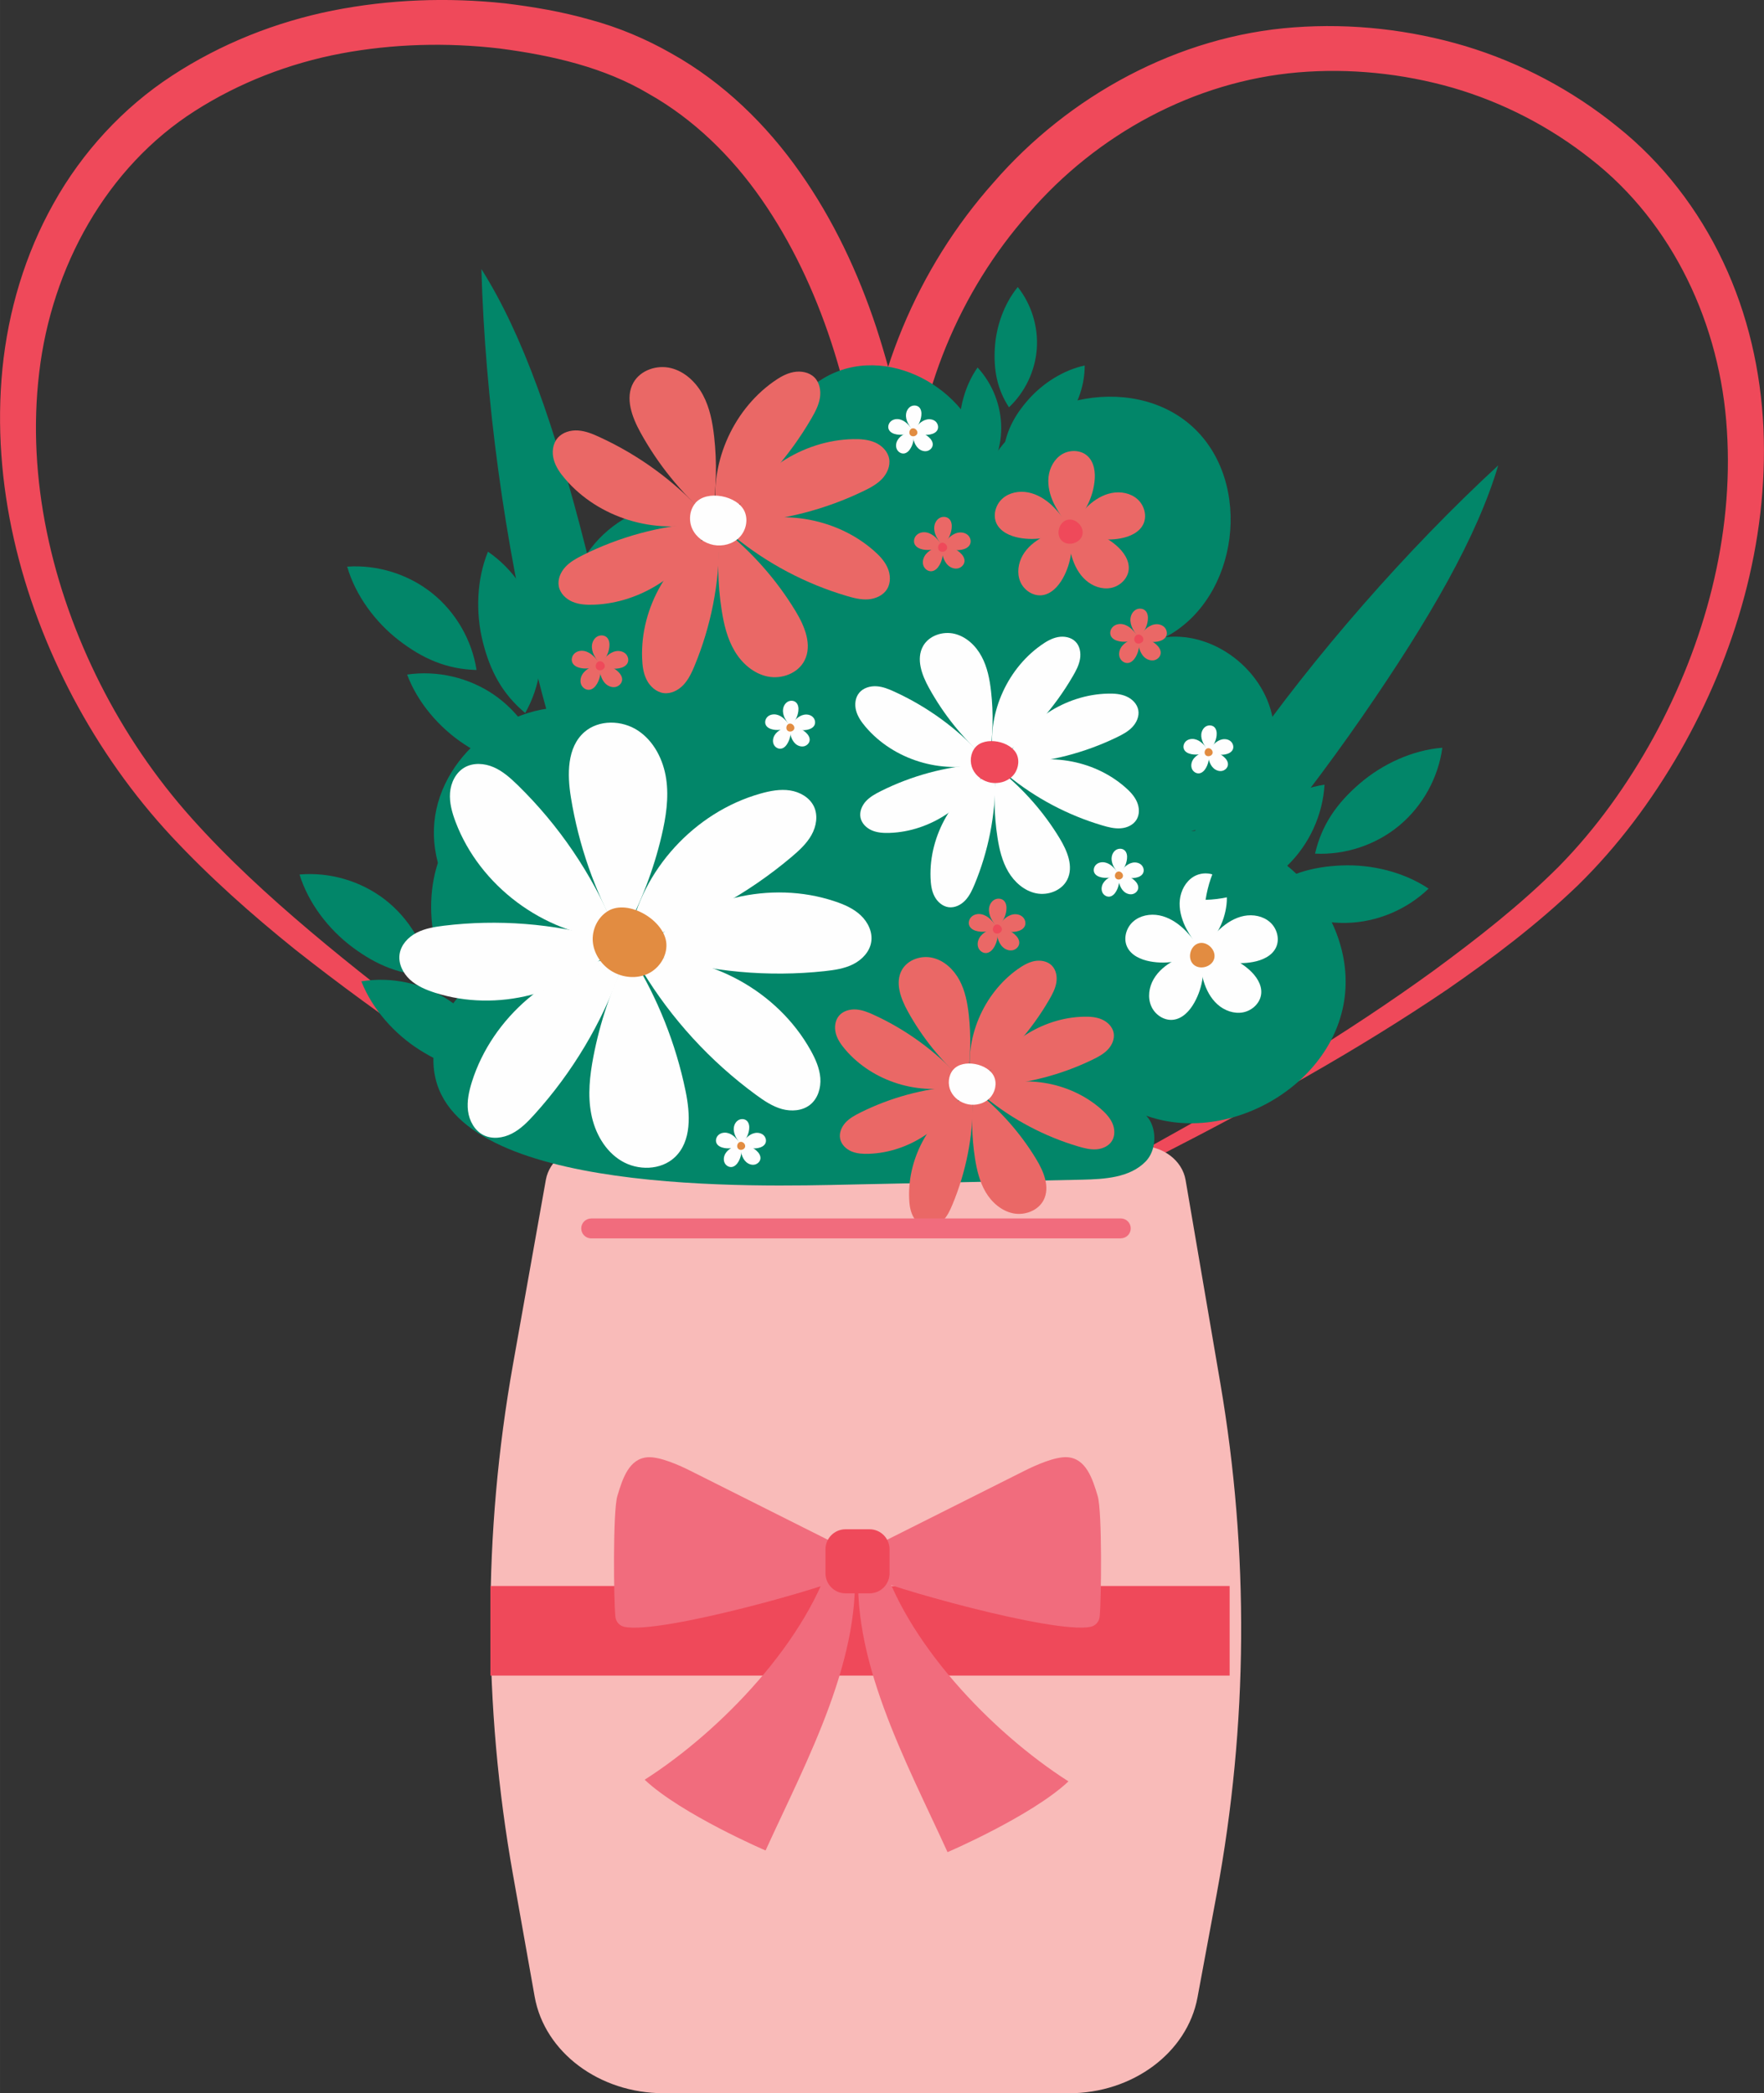 <?xml version="1.0" encoding="UTF-8"?>
<!DOCTYPE svg PUBLIC "-//W3C//DTD SVG 1.1//EN" "http://www.w3.org/Graphics/SVG/1.1/DTD/svg11.dtd">
<!-- Creator: CorelDRAW -->
<svg xmlns="http://www.w3.org/2000/svg" xml:space="preserve" width="2.107cm" height="2.5cm" version="1.1" style="shape-rendering:geometricPrecision; text-rendering:geometricPrecision; image-rendering:optimizeQuality; fill-rule:evenodd; clip-rule:evenodd"
viewBox="0 0 338.7 401.88"
 xmlns:xlink="http://www.w3.org/1999/xlink"
 xmlns:xodm="http://www.corel.com/coreldraw/odm/2003">
 <rect x="0" y="0" width="338.7" height="401.88" fill="#333333" stroke="none"/>
 <defs>
  <style type="text/css">
   <![CDATA[
    .fil5 {fill:#FEFEFE;fill-rule:nonzero}
    .fil2 {fill:#F9BBB9;fill-rule:nonzero}
    .fil3 {fill:#F16C7D;fill-rule:nonzero}
    .fil1 {fill:#EF495A;fill-rule:nonzero}
    .fil4 {fill:#EA6866;fill-rule:nonzero}
    .fil6 {fill:#E28C41;fill-rule:nonzero}
    .fil0 {fill:#028669;fill-rule:nonzero}
   ]]>
  </style>
 </defs>
 <g id="Layer_x0020_1">
  <g id="_2119374965632">
   <path class="fil0" d="M287.67 89.35c-17.51,16.15 -35.32,36.52 -48.88,55.9 -13.56,19.38 -22.75,37.58 -25.21,49.96 17.28,-17.23 34.74,-38.49 47.95,-57.58 13.2,-19.1 22.11,-34.7 26.14,-48.28z"/>
   <path class="fil0" d="M92.43 51.66c0.7,24.89 4.51,52.91 10.47,76.91 5.95,24 13.98,43.73 22.04,54.17 -1.71,-25.45 -6.46,-53.81 -12.43,-77.32 -5.97,-23.52 -12.15,-41.25 -20.08,-53.76z"/>
   <path class="fil1" d="M165.73 248.69c-19.4,-8.74 -38.12,-19.01 -56.3,-30.11 -18.2,-11.08 -35.93,-23 -52.74,-36.26 -8.34,-6.71 -16.39,-13.84 -23.78,-21.76 -7.38,-7.94 -13.71,-16.91 -18.81,-26.51 -10.14,-19.16 -15.81,-41.21 -13.63,-63.32 1.11,-11 4.33,-21.92 9.82,-31.68 5.44,-9.77 13.32,-18.38 22.73,-24.51 9.39,-6.15 19.96,-10.33 30.84,-12.51 10.9,-2.16 22.07,-2.56 33.07,-1.39 5.51,0.67 10.92,1.59 16.34,3.13 5.47,1.47 10.75,3.69 15.68,6.51 9.95,5.56 18.25,13.68 24.65,22.81 6.44,9.15 11.17,19.28 14.63,29.7 3.42,10.5 5.8,21.04 6.8,32.29l-9.18 0.07c1.3,-22.17 10.22,-43.61 24.92,-60.11 14.41,-16.63 35.43,-28.18 57.72,-29.79 11.08,-0.82 22.24,0.44 32.83,3.59 10.58,3.19 20.55,8.46 29.17,15.44 8.7,6.91 15.67,16.01 20.38,26.02 4.75,10.03 7.22,20.99 7.73,31.92 0.96,21.94 -5.4,43.49 -16.07,62.16 -5.39,9.34 -11.85,18.05 -19.61,25.64 -7.77,7.46 -16.28,13.9 -25.02,19.94 -17.59,11.91 -36.14,22.12 -54.93,31.74 -18.79,9.64 -37.96,18.45 -57.24,26.98zm0 0c18.86,-9.42 37.66,-18.98 56.11,-29.12 18.41,-10.19 36.54,-20.96 53.49,-33.26 8.42,-6.19 16.67,-12.63 23.97,-19.94 7.19,-7.3 13.24,-15.81 18.2,-24.82 9.85,-18.03 15.4,-38.66 14.08,-58.93 -1.22,-20.17 -10.33,-39.78 -26.14,-52.09 -7.82,-6.19 -16.88,-10.88 -26.51,-13.68 -9.64,-2.76 -19.77,-3.79 -29.71,-2.95 -19.9,1.7 -38.61,11.86 -51.72,27.08 -13.32,15.03 -21.38,34.69 -22.47,54.63l-9.18 0.06c-2.03,-20.06 -8.13,-40.84 -19.63,-57.4 -5.75,-8.27 -13.04,-15.4 -21.68,-20.27 -8.51,-5.06 -18.46,-7.36 -28.62,-8.69 -10.13,-1.18 -20.45,-0.91 -30.44,0.96 -9.98,1.89 -19.57,5.61 -28.03,11.01 -17.01,10.82 -27.55,30.03 -29.92,50.22 -2.45,20.32 2.41,41.38 11.74,59.85 4.69,9.27 10.55,17.94 17.5,25.71 6.95,7.78 14.74,14.93 22.81,21.75 16.15,13.63 33.4,26.07 51.16,37.69 8.88,5.82 17.9,11.44 27.07,16.79 9.15,5.41 18.4,10.62 27.92,15.38z"/>
   <path class="fil2" d="M205.21 401.88l-77.81 0c-12.34,0 -22.84,-7.87 -24.74,-18.53l-4.17 -23.46c-5.77,-32.44 -5.77,-65.47 0,-97.9l6.32 -35.49c0.67,-3.74 4.35,-6.5 8.67,-6.5l105.48 0c4.34,0 8.03,2.78 8.68,6.54l6.67 39.01c5.56,32.52 5.33,65.6 -0.69,98.06l-3.69 19.88c-1.97,10.6 -12.43,18.4 -24.71,18.4z"/>
   <polygon class="fil1" points="94.16,321.7 236.1,321.7 236.1,304.5 94.16,304.5 "/>
   <path class="fil0" d="M83.42 206.08c-2.09,-12.85 12.22,-25.29 24.66,-21.44 -13.7,0.19 -25.99,-13.16 -24.68,-26.79 1.31,-13.63 15.92,-24.4 29.33,-21.6 -7.55,-10.23 -5.7,-26.19 4,-34.42 9.69,-8.23 25.75,-7.46 34.61,1.66 -7.88,-10.61 -2.31,-28.28 10.24,-32.45 12.54,-4.17 27.58,6.64 27.62,19.86 6.02,-14.74 27.97,-19.7 39.75,-8.99 11.78,10.71 8.91,33.03 -5.19,40.42 10.11,-1.14 20.26,7.43 20.85,17.59 0.59,10.16 -8.52,19.83 -18.7,19.87 17.52,-2.64 34.96,14.94 32.17,32.43 -2.78,17.5 -24.81,28.8 -40.65,20.85 4.34,0.05 5.57,6.82 2.54,9.93 -3.03,3.11 -7.84,3.39 -12.18,3.49 -14.94,0.31 -29.88,0.63 -44.82,0.94 -17.08,0.36 -75.72,2.18 -79.54,-21.34z"/>
   <path class="fil3" d="M196.69 282.39c2.08,-1.05 5.88,-2.76 8.21,-2.62 3.58,0.22 4.85,4.03 5.87,7.47 0.87,2.93 0.7,20.11 0.37,23.17 -0.1,0.95 -0.79,1.72 -1.72,1.92 -7.09,1.5 -40.39,-8.07 -42.49,-9.61 -5.98,-4.38 -1.31,-4.72 1.15,-5.97 6.81,-3.43 21.79,-10.93 28.61,-14.36z"/>
   <path class="fil3" d="M132.6 282.4c-2.08,-1.05 -5.88,-2.76 -8.2,-2.62 -3.59,0.22 -4.85,4.02 -5.87,7.47 -0.87,2.94 -0.7,20.1 -0.37,23.17 0.1,0.95 0.79,1.73 1.72,1.92 7.09,1.5 40.39,-8.07 42.49,-9.61 5.98,-4.38 1.31,-4.72 -1.16,-5.97 -6.81,-3.43 -21.79,-10.93 -28.61,-14.36z"/>
   <path class="fil3" d="M160.03 297.83c-4.66,16.87 -21.5,34.44 -36.25,43.86 6.99,6.62 23.53,13.75 23.22,13.58 7.91,-17.37 18.98,-37.44 16.91,-56.41 -2.15,-0.94 -1.73,-0.09 -3.88,-1.03z"/>
   <path class="fil3" d="M168.9 298.15c4.66,16.87 21.49,34.44 36.25,43.86 -6.98,6.61 -23.53,13.75 -23.22,13.58 -7.91,-17.37 -18.98,-37.44 -16.92,-56.41 2.15,-0.94 1.73,-0.09 3.88,-1.03z"/>
   <path class="fil1" d="M166.97 305.91l-4.63 0c-2.11,0 -3.84,-1.73 -3.84,-3.84l0 -4.63c0,-2.11 1.73,-3.83 3.84,-3.83l4.63 0c2.11,0 3.83,1.73 3.83,3.83l0 4.63c0,2.11 -1.72,3.84 -3.83,3.84z"/>
   <path class="fil4" d="M202.36 96.69c-0.76,-1.59 -1.22,-3.35 -1.04,-5.1 0.19,-1.74 1.09,-3.46 2.59,-4.37 1.5,-0.91 3.61,-0.86 4.9,0.33 1.31,1.2 1.55,3.18 1.34,4.94 -0.39,3.44 -2.17,6.69 -4.86,8.87 0,0 -2.18,-3.09 -2.93,-4.67z"/>
   <path class="fil4" d="M208.89 97.14c1.29,-1.19 2.84,-2.16 4.57,-2.49 1.72,-0.34 3.63,0.02 4.94,1.19 1.31,1.17 1.88,3.19 1.13,4.78 -0.76,1.6 -2.58,2.41 -4.33,2.74 -3.4,0.64 -7.04,-0.11 -9.91,-2.04 0,0 2.31,-2.99 3.61,-4.18z"/>
   <path class="fil4" d="M201.98 97.03c-1.29,-1.19 -2.84,-2.16 -4.57,-2.49 -1.72,-0.34 -3.63,0.02 -4.94,1.19 -1.31,1.17 -1.88,3.19 -1.13,4.78 0.77,1.6 2.59,2.41 4.33,2.74 3.4,0.64 7.04,-0.11 9.91,-2.03 0,0 -2.31,-2.99 -3.6,-4.18z"/>
   <path class="fil4" d="M200.2 103.1c-1.54,0.84 -2.96,1.99 -3.83,3.51 -0.87,1.52 -1.15,3.45 -0.47,5.06 0.68,1.62 2.41,2.81 4.16,2.61 1.76,-0.2 3.12,-1.67 3.99,-3.21 1.7,-3.01 2.17,-6.69 1.27,-10.04 0,0 -3.58,1.23 -5.12,2.07z"/>
   <path class="fil4" d="M205.8 106.91c0.51,1.68 1.34,3.3 2.66,4.47 1.31,1.17 3.13,1.84 4.85,1.5 1.72,-0.33 3.25,-1.78 3.41,-3.53 0.16,-1.77 -0.99,-3.4 -2.32,-4.57 -2.6,-2.28 -6.11,-3.5 -9.56,-3.31 0,0 0.46,3.75 0.96,5.44z"/>
   <path class="fil1" d="M204.89 99.82c1.6,-0.44 3.35,1.28 2.93,2.89 -0.41,1.6 -2.78,2.26 -3.96,1.09 -1.18,-1.16 -0.56,-3.54 1.03,-3.98z"/>
   <path class="fil4" d="M179.78 103.04c-0.29,-0.6 -0.46,-1.26 -0.39,-1.92 0.07,-0.66 0.41,-1.31 0.98,-1.65 0.56,-0.34 1.36,-0.32 1.85,0.13 0.49,0.45 0.58,1.2 0.5,1.86 -0.15,1.29 -0.82,2.52 -1.83,3.34 0,0 -0.82,-1.17 -1.11,-1.76z"/>
   <path class="fil4" d="M182.24 103.21c0.48,-0.45 1.07,-0.81 1.72,-0.94 0.65,-0.12 1.37,0.01 1.86,0.45 0.5,0.44 0.71,1.2 0.42,1.8 -0.28,0.6 -0.97,0.91 -1.63,1.03 -1.28,0.24 -2.65,-0.04 -3.73,-0.77 0,0 0.87,-1.13 1.36,-1.57z"/>
   <path class="fil4" d="M179.63 103.17c-0.49,-0.45 -1.07,-0.81 -1.72,-0.94 -0.65,-0.13 -1.37,0.01 -1.86,0.45 -0.5,0.44 -0.71,1.2 -0.43,1.8 0.29,0.6 0.97,0.91 1.63,1.03 1.28,0.24 2.65,-0.04 3.73,-0.77 0,0 -0.88,-1.13 -1.36,-1.58z"/>
   <path class="fil4" d="M178.96 105.46c-0.58,0.31 -1.11,0.75 -1.44,1.32 -0.33,0.58 -0.44,1.3 -0.18,1.91 0.26,0.61 0.91,1.06 1.56,0.98 0.67,-0.08 1.18,-0.63 1.5,-1.21 0.65,-1.13 0.82,-2.52 0.48,-3.78 0,0 -1.35,0.46 -1.93,0.78z"/>
   <path class="fil4" d="M181.07 106.89c0.19,0.63 0.51,1.24 1,1.68 0.49,0.44 1.18,0.69 1.83,0.56 0.65,-0.13 1.22,-0.67 1.29,-1.33 0.06,-0.67 -0.37,-1.28 -0.88,-1.72 -0.98,-0.86 -2.3,-1.32 -3.6,-1.25 0,0 0.18,1.41 0.36,2.05z"/>
   <path class="fil1" d="M180.73 104.22c0.6,-0.17 1.26,0.48 1.11,1.09 -0.16,0.61 -1.05,0.85 -1.49,0.41 -0.45,-0.44 -0.21,-1.33 0.39,-1.5z"/>
   <path class="fil4" d="M190.29 176.34c-0.28,-0.6 -0.46,-1.26 -0.39,-1.92 0.07,-0.66 0.41,-1.3 0.98,-1.65 0.57,-0.34 1.36,-0.32 1.84,0.12 0.49,0.45 0.59,1.2 0.51,1.86 -0.14,1.29 -0.82,2.52 -1.83,3.34 0,0 -0.82,-1.16 -1.11,-1.76z"/>
   <path class="fil4" d="M192.75 176.51c0.49,-0.45 1.07,-0.81 1.72,-0.94 0.65,-0.13 1.37,0.01 1.86,0.45 0.5,0.44 0.71,1.2 0.43,1.8 -0.29,0.6 -0.97,0.91 -1.63,1.03 -1.28,0.24 -2.65,-0.04 -3.73,-0.76 0,0 0.87,-1.13 1.36,-1.58z"/>
   <path class="fil4" d="M190.15 176.47c-0.48,-0.45 -1.07,-0.81 -1.72,-0.94 -0.65,-0.13 -1.37,0.01 -1.86,0.45 -0.5,0.44 -0.71,1.2 -0.43,1.8 0.29,0.6 0.97,0.91 1.63,1.03 1.28,0.24 2.65,-0.04 3.73,-0.77 0,0 -0.87,-1.13 -1.36,-1.58z"/>
   <path class="fil4" d="M189.48 178.76c-0.58,0.32 -1.12,0.75 -1.44,1.33 -0.33,0.57 -0.43,1.3 -0.18,1.9 0.26,0.61 0.91,1.06 1.57,0.98 0.66,-0.08 1.17,-0.63 1.5,-1.21 0.64,-1.13 0.82,-2.53 0.48,-3.78 0,0 -1.35,0.46 -1.93,0.78z"/>
   <path class="fil4" d="M191.59 180.19c0.19,0.64 0.5,1.25 1,1.69 0.49,0.44 1.18,0.69 1.83,0.56 0.65,-0.12 1.22,-0.67 1.28,-1.33 0.06,-0.66 -0.37,-1.28 -0.87,-1.72 -0.98,-0.86 -2.3,-1.32 -3.6,-1.24 0,0 0.18,1.41 0.36,2.04z"/>
   <path class="fil1" d="M191.24 177.52c0.6,-0.17 1.26,0.48 1.11,1.09 -0.16,0.6 -1.05,0.85 -1.49,0.41 -0.44,-0.44 -0.21,-1.33 0.39,-1.5z"/>
   <path class="fil4" d="M217.45 120.66c-0.28,-0.6 -0.46,-1.26 -0.39,-1.92 0.07,-0.65 0.41,-1.3 0.98,-1.65 0.56,-0.34 1.36,-0.32 1.85,0.13 0.49,0.45 0.58,1.2 0.5,1.86 -0.15,1.29 -0.82,2.52 -1.83,3.34 0,0 -0.82,-1.17 -1.11,-1.76z"/>
   <path class="fil4" d="M219.91 120.83c0.48,-0.45 1.07,-0.81 1.72,-0.94 0.65,-0.13 1.37,0.01 1.86,0.45 0.5,0.44 0.71,1.2 0.43,1.8 -0.29,0.6 -0.97,0.91 -1.63,1.03 -1.28,0.24 -2.65,-0.04 -3.73,-0.77 0,0 0.87,-1.13 1.36,-1.58z"/>
   <path class="fil4" d="M217.31 120.79c-0.49,-0.45 -1.07,-0.81 -1.72,-0.94 -0.65,-0.13 -1.37,0.01 -1.86,0.45 -0.5,0.44 -0.71,1.2 -0.43,1.8 0.29,0.6 0.98,0.91 1.63,1.03 1.28,0.24 2.65,-0.04 3.73,-0.77 0,0 -0.87,-1.13 -1.36,-1.57z"/>
   <path class="fil4" d="M216.64 123.08c-0.58,0.31 -1.11,0.75 -1.44,1.32 -0.33,0.57 -0.44,1.3 -0.18,1.9 0.26,0.61 0.91,1.06 1.57,0.99 0.66,-0.08 1.17,-0.63 1.5,-1.21 0.64,-1.14 0.82,-2.53 0.48,-3.78 0,0 -1.35,0.46 -1.93,0.78z"/>
   <path class="fil4" d="M218.75 124.51c0.19,0.63 0.51,1.25 1,1.69 0.49,0.44 1.18,0.69 1.83,0.57 0.65,-0.13 1.22,-0.67 1.28,-1.33 0.06,-0.67 -0.37,-1.28 -0.87,-1.72 -0.98,-0.86 -2.3,-1.32 -3.61,-1.25 0,0 0.18,1.41 0.36,2.04z"/>
   <path class="fil1" d="M218.4 121.84c0.6,-0.17 1.26,0.48 1.11,1.09 -0.16,0.6 -1.05,0.85 -1.49,0.41 -0.45,-0.44 -0.21,-1.34 0.39,-1.5z"/>
   <path class="fil4" d="M114.05 125.8c-0.28,-0.6 -0.46,-1.26 -0.39,-1.92 0.07,-0.66 0.41,-1.3 0.98,-1.65 0.57,-0.34 1.36,-0.32 1.85,0.12 0.49,0.45 0.58,1.2 0.51,1.86 -0.15,1.3 -0.82,2.52 -1.83,3.35 0,0 -0.82,-1.17 -1.1,-1.76z"/>
   <path class="fil4" d="M116.5 125.97c0.49,-0.45 1.07,-0.81 1.72,-0.94 0.65,-0.13 1.37,0.01 1.86,0.45 0.49,0.44 0.71,1.2 0.42,1.8 -0.28,0.6 -0.97,0.91 -1.63,1.03 -1.28,0.24 -2.65,-0.04 -3.73,-0.77 0,0 0.87,-1.13 1.36,-1.58z"/>
   <path class="fil4" d="M113.91 125.93c-0.49,-0.45 -1.07,-0.81 -1.72,-0.94 -0.65,-0.13 -1.37,0.01 -1.86,0.45 -0.49,0.44 -0.71,1.2 -0.42,1.8 0.28,0.6 0.97,0.91 1.63,1.03 1.28,0.24 2.66,-0.04 3.74,-0.77 0,0 -0.87,-1.13 -1.36,-1.57z"/>
   <path class="fil4" d="M113.23 128.21c-0.58,0.32 -1.12,0.75 -1.45,1.33 -0.33,0.57 -0.43,1.3 -0.18,1.91 0.26,0.61 0.91,1.06 1.57,0.98 0.66,-0.07 1.17,-0.63 1.5,-1.21 0.64,-1.13 0.82,-2.52 0.48,-3.78 0,0 -1.35,0.46 -1.93,0.78z"/>
   <path class="fil4" d="M115.34 129.65c0.19,0.63 0.5,1.24 1,1.68 0.49,0.44 1.18,0.69 1.82,0.57 0.65,-0.13 1.22,-0.67 1.29,-1.33 0.06,-0.66 -0.38,-1.28 -0.88,-1.72 -0.98,-0.86 -2.3,-1.32 -3.6,-1.25 0,0 0.17,1.41 0.36,2.05z"/>
   <path class="fil1" d="M115 126.98c0.6,-0.17 1.26,0.48 1.1,1.09 -0.16,0.6 -1.05,0.85 -1.49,0.41 -0.44,-0.44 -0.21,-1.33 0.39,-1.5z"/>
   <path class="fil5" d="M227.59 177.93c-0.76,-1.61 -1.24,-3.4 -1.05,-5.17 0.19,-1.77 1.11,-3.51 2.63,-4.44 1.52,-0.92 3.66,-0.87 4.97,0.33 1.33,1.22 1.57,3.23 1.36,5.02 -0.4,3.49 -2.21,6.79 -4.93,9.01 0,0 -2.21,-3.14 -2.98,-4.75z"/>
   <path class="fil5" d="M234.22 178.38c1.31,-1.21 2.89,-2.18 4.63,-2.53 1.75,-0.34 3.68,0.02 5.01,1.21 1.33,1.18 1.91,3.24 1.14,4.85 -0.77,1.63 -2.62,2.45 -4.39,2.78 -3.45,0.65 -7.15,-0.11 -10.06,-2.07 0,0 2.35,-3.04 3.66,-4.24z"/>
   <path class="fil5" d="M227.21 178.27c-1.31,-1.21 -2.88,-2.19 -4.63,-2.53 -1.75,-0.34 -3.69,0.02 -5.02,1.21 -1.33,1.18 -1.91,3.24 -1.14,4.85 0.77,1.63 2.62,2.45 4.39,2.78 3.45,0.65 7.14,-0.11 10.06,-2.07 0,0 -2.35,-3.04 -3.66,-4.24z"/>
   <path class="fil5" d="M225.39 184.43c-1.56,0.85 -3,2.02 -3.89,3.57 -0.89,1.54 -1.17,3.49 -0.47,5.14 0.69,1.64 2.45,2.85 4.22,2.65 1.79,-0.2 3.17,-1.69 4.05,-3.26 1.73,-3.05 2.2,-6.79 1.29,-10.19 0,0 -3.63,1.24 -5.2,2.09z"/>
   <path class="fil5" d="M231.08 188.3c0.51,1.71 1.36,3.35 2.69,4.54 1.33,1.19 3.18,1.86 4.93,1.52 1.75,-0.34 3.3,-1.81 3.46,-3.58 0.17,-1.79 -1,-3.45 -2.35,-4.64 -2.64,-2.32 -6.2,-3.55 -9.71,-3.36 0,0 0.47,3.81 0.98,5.52z"/>
   <path class="fil6" d="M230.16 181.1c1.62,-0.45 3.4,1.3 2.98,2.93 -0.42,1.63 -2.82,2.29 -4.02,1.11 -1.2,-1.18 -0.58,-3.6 1.05,-4.04z"/>
   <path class="fil5" d="M150.69 137.9c-0.25,-0.53 -0.41,-1.11 -0.34,-1.69 0.06,-0.58 0.36,-1.15 0.86,-1.46 0.5,-0.3 1.2,-0.29 1.63,0.11 0.43,0.39 0.52,1.06 0.45,1.64 -0.13,1.14 -0.72,2.22 -1.61,2.95 0,0 -0.73,-1.03 -0.98,-1.56z"/>
   <path class="fil5" d="M152.86 138.05c0.43,-0.4 0.94,-0.72 1.52,-0.83 0.57,-0.11 1.21,0.01 1.64,0.4 0.44,0.39 0.62,1.06 0.37,1.59 -0.25,0.53 -0.86,0.8 -1.44,0.91 -1.13,0.21 -2.34,-0.04 -3.29,-0.68 0,0 0.77,-1 1.2,-1.39z"/>
   <path class="fil5" d="M150.57 138.02c-0.43,-0.4 -0.94,-0.72 -1.52,-0.83 -0.57,-0.11 -1.21,0.01 -1.64,0.39 -0.44,0.39 -0.63,1.06 -0.38,1.59 0.25,0.53 0.86,0.8 1.44,0.91 1.13,0.21 2.33,-0.04 3.29,-0.68 0,0 -0.77,-0.99 -1.2,-1.39z"/>
   <path class="fil5" d="M149.98 140.03c-0.51,0.28 -0.99,0.66 -1.28,1.17 -0.29,0.51 -0.38,1.14 -0.16,1.68 0.23,0.54 0.8,0.93 1.38,0.86 0.59,-0.06 1.03,-0.55 1.32,-1.07 0.57,-1 0.72,-2.22 0.42,-3.34 0,0 -1.19,0.41 -1.7,0.69z"/>
   <path class="fil5" d="M151.84 141.3c0.17,0.56 0.45,1.09 0.88,1.49 0.43,0.39 1.04,0.61 1.61,0.5 0.57,-0.11 1.08,-0.59 1.13,-1.17 0.05,-0.59 -0.33,-1.13 -0.77,-1.52 -0.86,-0.76 -2.03,-1.16 -3.18,-1.1 0,0 0.16,1.25 0.32,1.81z"/>
   <path class="fil6" d="M151.53 138.94c0.53,-0.14 1.11,0.43 0.98,0.96 -0.14,0.53 -0.92,0.75 -1.32,0.36 -0.39,-0.39 -0.19,-1.18 0.34,-1.32z"/>
   <path class="fil5" d="M174.31 81.21c-0.25,-0.52 -0.41,-1.11 -0.34,-1.69 0.06,-0.58 0.36,-1.15 0.86,-1.46 0.5,-0.3 1.2,-0.28 1.63,0.11 0.43,0.4 0.51,1.06 0.44,1.64 -0.13,1.14 -0.72,2.22 -1.61,2.95 0,0 -0.72,-1.03 -0.98,-1.55z"/>
   <path class="fil5" d="M176.48 81.36c0.43,-0.4 0.94,-0.72 1.52,-0.83 0.57,-0.11 1.21,0.01 1.64,0.39 0.43,0.39 0.62,1.06 0.37,1.59 -0.25,0.53 -0.86,0.8 -1.44,0.91 -1.13,0.21 -2.34,-0.04 -3.29,-0.68 0,0 0.77,-0.99 1.2,-1.39z"/>
   <path class="fil5" d="M174.19 81.33c-0.43,-0.4 -0.95,-0.71 -1.51,-0.83 -0.58,-0.11 -1.21,0.01 -1.64,0.4 -0.44,0.39 -0.63,1.06 -0.37,1.59 0.25,0.53 0.86,0.8 1.44,0.91 1.13,0.21 2.34,-0.04 3.29,-0.67 0,0 -0.77,-0.99 -1.2,-1.39z"/>
   <path class="fil5" d="M173.6 83.35c-0.51,0.27 -0.98,0.66 -1.27,1.17 -0.29,0.51 -0.38,1.14 -0.15,1.68 0.23,0.54 0.8,0.93 1.38,0.87 0.58,-0.07 1.03,-0.55 1.32,-1.07 0.57,-1 0.72,-2.23 0.43,-3.34 0,0 -1.19,0.41 -1.7,0.69z"/>
   <path class="fil5" d="M175.46 84.61c0.17,0.56 0.45,1.1 0.88,1.49 0.44,0.39 1.04,0.61 1.62,0.5 0.57,-0.11 1.08,-0.59 1.13,-1.17 0.06,-0.58 -0.33,-1.13 -0.77,-1.51 -0.86,-0.76 -2.03,-1.16 -3.18,-1.1 0,0 0.16,1.25 0.32,1.81z"/>
   <path class="fil6" d="M175.15 82.25c0.53,-0.15 1.11,0.43 0.98,0.96 -0.14,0.53 -0.92,0.75 -1.32,0.36 -0.39,-0.39 -0.19,-1.18 0.34,-1.33z"/>
   <path class="fil5" d="M231.01 142.63c-0.25,-0.53 -0.41,-1.11 -0.35,-1.69 0.07,-0.58 0.36,-1.15 0.86,-1.46 0.5,-0.3 1.2,-0.28 1.63,0.11 0.43,0.4 0.51,1.06 0.45,1.64 -0.13,1.14 -0.72,2.22 -1.62,2.95 0,0 -0.73,-1.03 -0.98,-1.55z"/>
   <path class="fil5" d="M233.17 142.78c0.43,-0.4 0.94,-0.72 1.51,-0.83 0.57,-0.11 1.21,0 1.64,0.39 0.43,0.39 0.63,1.06 0.37,1.59 -0.26,0.53 -0.86,0.8 -1.44,0.91 -1.13,0.21 -2.34,-0.04 -3.29,-0.68 0,0 0.77,-1 1.2,-1.39z"/>
   <path class="fil5" d="M230.88 142.74c-0.43,-0.4 -0.94,-0.72 -1.52,-0.83 -0.57,-0.11 -1.21,0.01 -1.64,0.39 -0.43,0.39 -0.62,1.06 -0.37,1.59 0.25,0.54 0.86,0.8 1.44,0.91 1.13,0.21 2.34,-0.04 3.29,-0.68 0,0 -0.77,-1 -1.2,-1.39z"/>
   <path class="fil5" d="M230.29 144.76c-0.51,0.28 -0.99,0.66 -1.27,1.17 -0.29,0.5 -0.38,1.14 -0.16,1.68 0.23,0.54 0.8,0.93 1.38,0.87 0.59,-0.07 1.04,-0.55 1.33,-1.07 0.56,-1 0.72,-2.22 0.42,-3.33 0,0 -1.19,0.41 -1.7,0.68z"/>
   <path class="fil5" d="M232.15 146.02c0.17,0.56 0.44,1.1 0.88,1.49 0.44,0.39 1.04,0.61 1.61,0.5 0.57,-0.11 1.08,-0.59 1.13,-1.17 0.06,-0.59 -0.32,-1.13 -0.77,-1.52 -0.86,-0.76 -2.03,-1.16 -3.18,-1.1 0,0 0.16,1.24 0.32,1.81z"/>
   <path class="fil6" d="M231.85 143.67c0.53,-0.15 1.11,0.42 0.97,0.96 -0.14,0.53 -0.93,0.75 -1.32,0.36 -0.39,-0.38 -0.19,-1.17 0.34,-1.32z"/>
   <path class="fil5" d="M213.79 166.3c-0.25,-0.53 -0.41,-1.11 -0.34,-1.69 0.06,-0.58 0.36,-1.15 0.86,-1.45 0.5,-0.3 1.2,-0.29 1.63,0.11 0.44,0.4 0.52,1.06 0.45,1.64 -0.13,1.14 -0.72,2.22 -1.62,2.95 0,0 -0.72,-1.03 -0.98,-1.56z"/>
   <path class="fil5" d="M215.95 166.45c0.43,-0.39 0.95,-0.72 1.52,-0.83 0.57,-0.11 1.21,0.01 1.64,0.4 0.44,0.39 0.63,1.06 0.38,1.59 -0.25,0.54 -0.86,0.81 -1.44,0.91 -1.13,0.21 -2.34,-0.04 -3.29,-0.68 0,0 0.77,-1 1.19,-1.39z"/>
   <path class="fil5" d="M213.66 166.41c-0.43,-0.4 -0.94,-0.72 -1.52,-0.83 -0.57,-0.11 -1.21,0 -1.64,0.39 -0.44,0.39 -0.63,1.06 -0.38,1.59 0.25,0.53 0.86,0.8 1.44,0.91 1.13,0.21 2.34,-0.04 3.29,-0.68 0,0 -0.77,-1 -1.2,-1.39z"/>
   <path class="fil5" d="M213.07 168.43c-0.52,0.28 -0.98,0.67 -1.27,1.17 -0.29,0.5 -0.38,1.14 -0.16,1.68 0.22,0.54 0.8,0.93 1.38,0.87 0.59,-0.07 1.03,-0.55 1.32,-1.07 0.56,-1 0.72,-2.23 0.42,-3.34 0,0 -1.19,0.41 -1.7,0.68z"/>
   <path class="fil5" d="M214.93 169.69c0.17,0.56 0.45,1.1 0.88,1.48 0.44,0.39 1.04,0.61 1.61,0.5 0.57,-0.11 1.08,-0.59 1.13,-1.17 0.05,-0.59 -0.33,-1.13 -0.77,-1.52 -0.86,-0.76 -2.03,-1.17 -3.18,-1.1 0,0 0.15,1.24 0.32,1.81z"/>
   <path class="fil6" d="M214.63 167.34c0.53,-0.15 1.11,0.42 0.97,0.96 -0.14,0.54 -0.92,0.75 -1.32,0.37 -0.4,-0.39 -0.19,-1.18 0.34,-1.32z"/>
   <path class="fil5" d="M141.24 218.21c-0.25,-0.53 -0.41,-1.11 -0.34,-1.69 0.06,-0.58 0.36,-1.15 0.86,-1.45 0.5,-0.31 1.2,-0.29 1.63,0.11 0.44,0.4 0.52,1.06 0.45,1.64 -0.13,1.14 -0.73,2.22 -1.62,2.95 0,0 -0.72,-1.02 -0.98,-1.55z"/>
   <path class="fil5" d="M143.42 218.36c0.43,-0.4 0.94,-0.72 1.52,-0.83 0.57,-0.11 1.21,0.01 1.64,0.39 0.44,0.39 0.63,1.06 0.38,1.59 -0.25,0.53 -0.86,0.8 -1.44,0.91 -1.13,0.21 -2.34,-0.04 -3.3,-0.68 0,0 0.77,-1 1.2,-1.39z"/>
   <path class="fil5" d="M141.12 218.33c-0.43,-0.4 -0.94,-0.72 -1.52,-0.83 -0.57,-0.11 -1.21,0.01 -1.64,0.4 -0.44,0.38 -0.63,1.06 -0.38,1.59 0.25,0.53 0.86,0.8 1.44,0.91 1.13,0.22 2.34,-0.03 3.29,-0.67 0,0 -0.77,-1 -1.2,-1.39z"/>
   <path class="fil5" d="M140.53 220.34c-0.51,0.28 -0.98,0.66 -1.27,1.17 -0.29,0.51 -0.38,1.14 -0.16,1.68 0.22,0.54 0.8,0.93 1.38,0.87 0.59,-0.07 1.04,-0.56 1.33,-1.07 0.56,-1 0.72,-2.23 0.42,-3.34 0,0 -1.19,0.41 -1.7,0.68z"/>
   <path class="fil5" d="M142.39 221.61c0.17,0.56 0.44,1.1 0.88,1.49 0.44,0.39 1.04,0.61 1.61,0.5 0.57,-0.11 1.08,-0.59 1.13,-1.17 0.05,-0.59 -0.33,-1.13 -0.77,-1.52 -0.86,-0.76 -2.03,-1.16 -3.18,-1.1 0,0 0.15,1.25 0.32,1.81z"/>
   <path class="fil6" d="M142.09 219.25c0.53,-0.15 1.11,0.42 0.97,0.96 -0.14,0.53 -0.92,0.75 -1.31,0.36 -0.4,-0.39 -0.19,-1.18 0.34,-1.32z"/>
   <path class="fil5" d="M193.23 145.95c3.43,-7.44 11.32,-12.61 19.51,-12.78 1.2,-0.03 2.44,0.05 3.54,0.54 1.1,0.48 2.06,1.43 2.28,2.62 0.22,1.18 -0.32,2.39 -1.14,3.26 -0.82,0.87 -1.9,1.44 -2.98,1.96 -6.19,3 -12.98,4.75 -19.85,5.12l-1.36 -0.71z"/>
   <path class="fil5" d="M190.74 145.58c-1.33,-8.1 2.35,-16.87 9.11,-21.68 0.99,-0.71 2.07,-1.35 3.26,-1.58 1.19,-0.23 2.53,0.01 3.38,0.86 0.85,0.84 1.08,2.16 0.88,3.34 -0.2,1.19 -0.78,2.28 -1.39,3.32 -3.49,6 -8.18,11.32 -13.72,15.54l-1.54 0.18z"/>
   <path class="fil5" d="M188.81 146.55c-8.1,2.14 -17.24,-0.69 -22.6,-6.98 -0.78,-0.92 -1.51,-1.94 -1.83,-3.12 -0.32,-1.17 -0.18,-2.53 0.62,-3.47 0.79,-0.93 2.11,-1.3 3.32,-1.22 1.21,0.08 2.36,0.55 3.46,1.06 6.33,2.9 12.05,7.08 16.73,12.21l0.3 1.52z"/>
   <path class="fil5" d="M193.01 147.45c7.55,-3.2 16.86,-1.71 23.03,3.69 0.91,0.79 1.76,1.68 2.25,2.78 0.49,1.1 0.56,2.44 -0.08,3.47 -0.63,1.02 -1.85,1.56 -3.04,1.64 -1.19,0.09 -2.38,-0.22 -3.53,-0.56 -6.6,-1.95 -12.79,-5.23 -18.12,-9.58l-0.53 -1.45z"/>
   <path class="fil5" d="M190.31 148.34c-7.23,3.85 -11.95,12.02 -11.64,20.21 0.05,1.2 0.19,2.43 0.74,3.5 0.54,1.07 1.54,1.97 2.74,2.13 1.19,0.15 2.38,-0.45 3.2,-1.33 0.82,-0.87 1.33,-1.99 1.79,-3.09 2.63,-6.35 3.99,-13.23 3.97,-20.11l-0.79 -1.32z"/>
   <path class="fil5" d="M189.37 147.41c-3.19,7.18 -10.69,12.23 -18.54,12.5 -1.15,0.04 -2.33,-0.02 -3.4,-0.47 -1.06,-0.45 -1.99,-1.35 -2.21,-2.48 -0.22,-1.12 0.27,-2.3 1.05,-3.14 0.78,-0.84 1.81,-1.41 2.83,-1.92 5.89,-2.95 12.38,-4.71 18.96,-5.15l1.31 0.66z"/>
   <path class="fil5" d="M190 145.38c0.67,-4.17 0.77,-8.44 0.29,-12.64 -0.26,-2.31 -0.71,-4.64 -1.81,-6.69 -1.09,-2.05 -2.92,-3.8 -5.18,-4.36 -2.26,-0.55 -4.92,0.32 -6.06,2.35 -1.39,2.47 -0.24,5.56 1.13,8.03 2.82,5.12 6.54,9.74 10.95,13.57l0.67 -0.26z"/>
   <path class="fil5" d="M191.28 148.12c-0.49,4.19 -0.41,8.46 0.24,12.64 0.35,2.3 0.9,4.61 2.08,6.61 1.18,2 3.08,3.68 5.36,4.14 2.28,0.46 4.9,-0.53 5.95,-2.6 1.28,-2.53 0.01,-5.56 -1.46,-7.98 -3.03,-5 -6.95,-9.45 -11.51,-13.1l-0.66 0.29z"/>
   <path class="fil1" d="M187.25 143.51c-0.95,1.14 -1.1,2.84 -0.47,4.19 0.63,1.34 1.97,2.29 3.43,2.56 1.47,0.27 3.1,-0.15 4.16,-1.21 1.06,-1.06 1.47,-2.77 0.88,-4.16 -1.1,-2.6 -6.14,-3.61 -8,-1.38z"/>
   <path class="fil4" d="M140.61 99.51c4.08,-8.85 13.45,-15 23.19,-15.2 1.43,-0.03 2.9,0.07 4.21,0.64 1.31,0.57 2.45,1.7 2.71,3.11 0.26,1.4 -0.38,2.85 -1.36,3.88 -0.98,1.03 -2.26,1.72 -3.54,2.33 -7.36,3.56 -15.42,5.64 -23.59,6.08l-1.62 -0.85z"/>
   <path class="fil4" d="M137.64 99.08c-1.58,-9.63 2.8,-20.05 10.83,-25.77 1.18,-0.84 2.46,-1.6 3.88,-1.87 1.42,-0.27 3.01,0.01 4.02,1.02 1.01,1 1.29,2.56 1.05,3.98 -0.24,1.41 -0.93,2.71 -1.65,3.94 -4.15,7.14 -9.72,13.46 -16.3,18.47l-1.83 0.22z"/>
   <path class="fil4" d="M135.35 100.23c-9.63,2.54 -20.49,-0.82 -26.86,-8.3 -0.94,-1.09 -1.8,-2.31 -2.17,-3.7 -0.38,-1.39 -0.21,-3.01 0.74,-4.13 0.94,-1.11 2.5,-1.55 3.94,-1.45 1.45,0.1 2.81,0.66 4.12,1.27 7.52,3.45 14.32,8.41 19.88,14.5l0.36 1.82z"/>
   <path class="fil4" d="M140.35 101.29c8.97,-3.8 20.04,-2.02 27.38,4.39 1.08,0.94 2.1,2 2.68,3.31 0.58,1.3 0.66,2.9 -0.09,4.12 -0.75,1.21 -2.2,1.85 -3.61,1.96 -1.42,0.1 -2.83,-0.26 -4.19,-0.67 -7.84,-2.32 -15.21,-6.22 -21.54,-11.39l-0.63 -1.72z"/>
   <path class="fil4" d="M137.13 102.35c-8.6,4.57 -14.2,14.29 -13.84,24.03 0.05,1.43 0.23,2.89 0.88,4.16 0.65,1.27 1.84,2.34 3.26,2.53 1.41,0.18 2.82,-0.54 3.8,-1.58 0.97,-1.04 1.59,-2.36 2.13,-3.67 3.13,-7.55 4.75,-15.73 4.72,-23.9l-0.94 -1.56z"/>
   <path class="fil4" d="M136.01 101.24c-3.79,8.53 -12.7,14.54 -22.04,14.86 -1.37,0.05 -2.78,-0.03 -4.04,-0.56 -1.26,-0.53 -2.37,-1.6 -2.63,-2.94 -0.27,-1.34 0.32,-2.74 1.25,-3.74 0.92,-1 2.14,-1.67 3.36,-2.28 7.01,-3.51 14.72,-5.6 22.54,-6.13l1.56 0.79z"/>
   <path class="fil4" d="M136.77 98.83c0.79,-4.96 0.91,-10.03 0.35,-15.02 -0.31,-2.75 -0.84,-5.52 -2.14,-7.96 -1.31,-2.44 -3.48,-4.52 -6.16,-5.18 -2.68,-0.66 -5.84,0.38 -7.2,2.79 -1.65,2.93 -0.28,6.6 1.34,9.55 3.35,6.09 7.78,11.57 13.02,16.13l0.8 -0.32z"/>
   <path class="fil4" d="M138.28 102.09c-0.58,4.98 -0.49,10.06 0.28,15.02 0.42,2.73 1.07,5.48 2.48,7.86 1.4,2.38 3.66,4.37 6.37,4.92 2.71,0.54 5.82,-0.62 7.07,-3.09 1.52,-3 0.01,-6.61 -1.74,-9.49 -3.6,-5.94 -8.26,-11.23 -13.68,-15.57l-0.78 0.35z"/>
   <path class="fil5" d="M133.5 96.61c-1.13,1.35 -1.31,3.38 -0.56,4.97 0.75,1.59 2.34,2.72 4.07,3.05 1.75,0.33 3.68,-0.17 4.94,-1.44 1.26,-1.26 1.74,-3.29 1.04,-4.94 -1.31,-3.09 -7.3,-4.29 -9.5,-1.64z"/>
   <path class="fil0" d="M95.95 205.86c-1.42,-5.64 -5.02,-10.71 -9.88,-13.9 -4.87,-3.19 -10.95,-4.49 -16.69,-3.55 2.11,5.35 6.34,10.1 11.2,13.17 4.86,3.07 9.64,4.67 15.37,4.28z"/>
   <path class="fil0" d="M92.18 195.39c2.78,-5.11 3.57,-11.27 2.16,-16.92 -1.41,-5.65 -5,-10.71 -9.86,-13.92 -2.08,5.36 -2.18,11.72 -0.69,17.27 1.49,5.55 3.92,9.97 8.39,13.57z"/>
   <path class="fil0" d="M82.69 187.3c-0.99,-5.74 -4.2,-11.05 -8.81,-14.61 -4.61,-3.55 -10.58,-5.3 -16.37,-4.79 1.7,5.49 5.57,10.54 10.18,13.97 4.61,3.43 9.25,5.39 15,5.43z"/>
   <path class="fil0" d="M187.75 93.72c2.86,-3.13 4.5,-7.35 4.49,-11.59 -0.01,-4.24 -1.66,-8.46 -4.54,-11.57 -2.41,3.42 -3.6,7.91 -3.51,12.09 0.08,4.19 1.02,7.73 3.56,11.07z"/>
   <path class="fil0" d="M192.61 87.23c4.22,-0.36 8.29,-2.35 11.15,-5.48 2.87,-3.12 4.51,-7.34 4.51,-11.58 -4.1,0.89 -8,3.38 -10.78,6.51 -2.78,3.13 -4.49,6.38 -4.88,10.55z"/>
   <path class="fil0" d="M193.72 78.21c3.09,-2.9 5.04,-6.99 5.35,-11.22 0.31,-4.23 -1.02,-8.56 -3.65,-11.88 -2.66,3.24 -4.18,7.62 -4.41,11.79 -0.23,4.18 0.44,7.79 2.72,11.3z"/>
   <path class="fil5" d="M124.38 181.72c9.08,-9.28 23.6,-12.79 35.9,-8.67 1.81,0.6 3.61,1.38 4.99,2.69 1.39,1.31 2.31,3.23 2.01,5.11 -0.29,1.87 -1.75,3.4 -3.44,4.26 -1.69,0.86 -3.61,1.13 -5.49,1.34 -10.82,1.17 -21.88,0.16 -32.32,-2.94l-1.65 -1.79z"/>
   <path class="fil5" d="M120.86 179.85c2.33,-12.8 12.5,-23.91 25.13,-27.48 1.86,-0.53 3.81,-0.9 5.71,-0.61 1.9,0.29 3.76,1.36 4.58,3.08 0.81,1.71 0.47,3.8 -0.46,5.46 -0.93,1.67 -2.37,2.98 -3.83,4.22 -8.4,7.09 -18.23,12.52 -28.73,15.87l-2.4 -0.54z"/>
   <path class="fil5" d="M117.46 180.27c-13.21,-1.13 -25.34,-10.21 -29.98,-22.45 -0.68,-1.8 -1.22,-3.7 -1.07,-5.62 0.15,-1.92 1.09,-3.87 2.78,-4.85 1.68,-0.97 3.83,-0.82 5.6,-0.05 1.77,0.77 3.22,2.08 4.6,3.42 7.89,7.7 14.2,16.97 18.44,27.11l-0.37 2.44z"/>
   <path class="fil5" d="M123.25 183.85c12.96,-0.75 26.05,6.44 32.38,17.77 0.93,1.66 1.73,3.45 1.88,5.35 0.14,1.9 -0.47,3.94 -1.96,5.13 -1.48,1.18 -3.59,1.33 -5.41,0.83 -1.83,-0.51 -3.43,-1.59 -4.96,-2.71 -8.79,-6.43 -16.29,-14.62 -21.92,-23.94l-0.01 -2.43z"/>
   <path class="fil5" d="M118.75 183.73c-12.84,1.89 -24.21,11.57 -28.13,23.94 -0.57,1.82 -1,3.73 -0.76,5.62 0.24,1.89 1.26,3.77 2.95,4.63 1.69,0.86 3.78,0.59 5.47,-0.28 1.69,-0.86 3.04,-2.25 4.31,-3.65 7.31,-8.07 13,-17.6 16.63,-27.87l-0.48 -2.39z"/>
   <path class="fil5" d="M117.84 181.84c-8.59,9.01 -22.46,12.55 -34.31,8.76 -1.74,-0.56 -3.47,-1.28 -4.82,-2.52 -1.34,-1.24 -2.25,-3.06 -1.99,-4.87 0.26,-1.8 1.63,-3.28 3.25,-4.12 1.61,-0.84 3.44,-1.13 5.25,-1.36 10.36,-1.26 20.97,-0.43 31.01,2.41l1.61 1.69z"/>
   <path class="fil5" d="M119.87 179.15c3.22,-5.87 5.63,-12.17 7.16,-18.68 0.84,-3.58 1.42,-7.3 0.88,-10.94 -0.54,-3.64 -2.34,-7.23 -5.41,-9.26 -3.07,-2.03 -7.5,-2.14 -10.28,0.27 -3.38,2.94 -3.32,8.16 -2.6,12.58 1.48,9.13 4.58,18 9.11,26.07l1.14 -0.04z"/>
   <path class="fil5" d="M120.31 183.92c-2.97,6 -5.12,12.4 -6.38,18.97 -0.69,3.62 -1.11,7.36 -0.41,10.97 0.69,3.62 2.64,7.13 5.79,9.02 3.15,1.9 7.58,1.83 10.26,-0.7 3.26,-3.08 2.97,-8.29 2.07,-12.68 -1.86,-9.06 -5.33,-17.79 -10.19,-25.66l-1.14 0.09z"/>
   <path class="fil6" d="M116.76 174.9c-2.02,1.19 -3.16,3.65 -2.93,5.98 0.23,2.33 1.72,4.47 3.74,5.65 2.06,1.2 4.7,1.43 6.85,0.41 2.15,-1.02 3.67,-3.35 3.53,-5.73 -0.27,-4.47 -7.25,-8.65 -11.19,-6.32z"/>
   <path class="fil4" d="M188.89 207.79c3.37,-7.33 11.14,-12.42 19.21,-12.59 1.18,-0.03 2.4,0.05 3.48,0.53 1.09,0.48 2.03,1.41 2.25,2.57 0.22,1.16 -0.31,2.36 -1.12,3.21 -0.81,0.86 -1.87,1.42 -2.94,1.94 -6.09,2.95 -12.78,4.67 -19.53,5.03l-1.35 -0.7z"/>
   <path class="fil4" d="M186.44 207.42c-1.31,-7.97 2.31,-16.61 8.97,-21.35 0.98,-0.69 2.04,-1.32 3.21,-1.55 1.18,-0.22 2.49,0.01 3.33,0.85 0.83,0.83 1.07,2.13 0.87,3.29 -0.19,1.17 -0.77,2.24 -1.36,3.27 -3.43,5.91 -8.05,11.14 -13.5,15.3l-1.51 0.18z"/>
   <path class="fil4" d="M184.54 208.38c-7.97,2.1 -16.97,-0.68 -22.25,-6.88 -0.77,-0.91 -1.49,-1.91 -1.8,-3.07 -0.31,-1.16 -0.17,-2.5 0.61,-3.42 0.78,-0.92 2.07,-1.28 3.27,-1.2 1.19,0.08 2.33,0.54 3.41,1.04 6.23,2.85 11.86,6.97 16.47,12.01l0.3 1.5z"/>
   <path class="fil4" d="M188.68 209.26c7.43,-3.14 16.6,-1.68 22.68,3.63 0.89,0.78 1.73,1.66 2.22,2.74 0.48,1.08 0.55,2.4 -0.07,3.41 -0.62,1 -1.82,1.54 -3,1.62 -1.17,0.08 -2.34,-0.21 -3.47,-0.55 -6.49,-1.92 -12.59,-5.15 -17.83,-9.43l-0.52 -1.42z"/>
   <path class="fil4" d="M186.02 210.14c-7.12,3.79 -11.76,11.84 -11.46,19.9 0.04,1.19 0.19,2.39 0.73,3.45 0.54,1.06 1.52,1.94 2.7,2.09 1.17,0.15 2.34,-0.45 3.14,-1.31 0.81,-0.86 1.31,-1.95 1.76,-3.04 2.6,-6.25 3.93,-13.03 3.91,-19.79l-0.78 -1.3z"/>
   <path class="fil4" d="M185.09 209.22c-3.14,7.07 -10.52,12.04 -18.25,12.3 -1.14,0.04 -2.3,-0.02 -3.35,-0.46 -1.05,-0.44 -1.96,-1.33 -2.18,-2.44 -0.22,-1.11 0.27,-2.26 1.04,-3.1 0.77,-0.83 1.78,-1.38 2.79,-1.89 5.8,-2.9 12.19,-4.64 18.66,-5.07l1.29 0.66z"/>
   <path class="fil4" d="M185.72 207.23c0.65,-4.11 0.75,-8.31 0.29,-12.44 -0.26,-2.27 -0.7,-4.57 -1.78,-6.59 -1.08,-2.02 -2.88,-3.75 -5.1,-4.29 -2.23,-0.55 -4.84,0.32 -5.96,2.31 -1.36,2.43 -0.23,5.47 1.11,7.91 2.77,5.04 6.44,9.58 10.78,13.36l0.66 -0.26z"/>
   <path class="fil4" d="M186.97 209.92c-0.48,4.13 -0.41,8.33 0.23,12.44 0.35,2.26 0.89,4.54 2.05,6.51 1.16,1.97 3.03,3.62 5.28,4.08 2.24,0.45 4.82,-0.52 5.86,-2.56 1.26,-2.48 0.01,-5.48 -1.44,-7.86 -2.98,-4.92 -6.84,-9.3 -11.33,-12.9l-0.65 0.29z"/>
   <path class="fil5" d="M183.01 205.38c-0.93,1.12 -1.08,2.8 -0.46,4.12 0.62,1.32 1.94,2.26 3.38,2.53 1.45,0.27 3.05,-0.14 4.09,-1.19 1.04,-1.05 1.45,-2.73 0.87,-4.09 -1.09,-2.56 -6.05,-3.55 -7.87,-1.36z"/>
   <g>
    <path class="fil3" d="M113.51 237.76c-1.06,0 -1.91,-0.86 -1.91,-1.91 0,-1.06 0.86,-1.91 1.91,-1.91l0 3.83zm101.69 0l-101.69 0 0 -3.83 101.69 0 0 3.83zm0 -3.83c1.06,0 1.91,0.86 1.91,1.91 0,1.06 -0.86,1.91 -1.91,1.91l0 -3.83z"/>
   </g>
   <path class="fil0" d="M104.42 147.43c-1.31,-5.67 -4.83,-10.79 -9.63,-14.08 -4.81,-3.28 -10.86,-4.68 -16.62,-3.84 2.01,5.39 6.16,10.21 10.96,13.37 4.81,3.16 9.55,4.84 15.29,4.55z"/>
   <path class="fil0" d="M100.84 136.89c2.88,-5.06 3.77,-11.21 2.46,-16.88 -1.31,-5.67 -4.81,-10.8 -9.61,-14.09 -2.17,5.32 -2.39,11.68 -1,17.26 1.39,5.58 3.73,10.03 8.15,13.71z"/>
   <path class="fil0" d="M91.5 128.63c-0.89,-5.75 -4,-11.13 -8.55,-14.76 -4.55,-3.63 -10.48,-5.48 -16.29,-5.08 1.6,5.53 5.38,10.64 9.93,14.15 4.55,3.51 9.16,5.55 14.91,5.69z"/>
   <path class="fil0" d="M231.48 172.76c5.82,-0.15 11.55,-2.55 15.73,-6.6 4.18,-4.05 6.77,-9.7 7.11,-15.51 -5.68,0.88 -11.24,3.98 -15.3,8.05 -4.06,4.07 -6.66,8.38 -7.54,14.06z"/>
   <path class="fil0" d="M242.52 171.38c4.38,3.83 10.23,5.95 16.04,5.81 5.82,-0.14 11.55,-2.54 15.74,-6.58 -4.77,-3.2 -10.96,-4.69 -16.7,-4.45 -5.74,0.24 -10.58,1.64 -15.08,5.22z"/>
   <path class="fil0" d="M252.5 163.89c5.81,0.29 11.71,-1.68 16.18,-5.4 4.47,-3.72 7.48,-9.16 8.26,-14.93 -5.73,0.45 -11.5,3.12 -15.86,6.87 -4.36,3.75 -7.28,7.85 -8.58,13.45z"/>
  </g>
 </g>
</svg>
